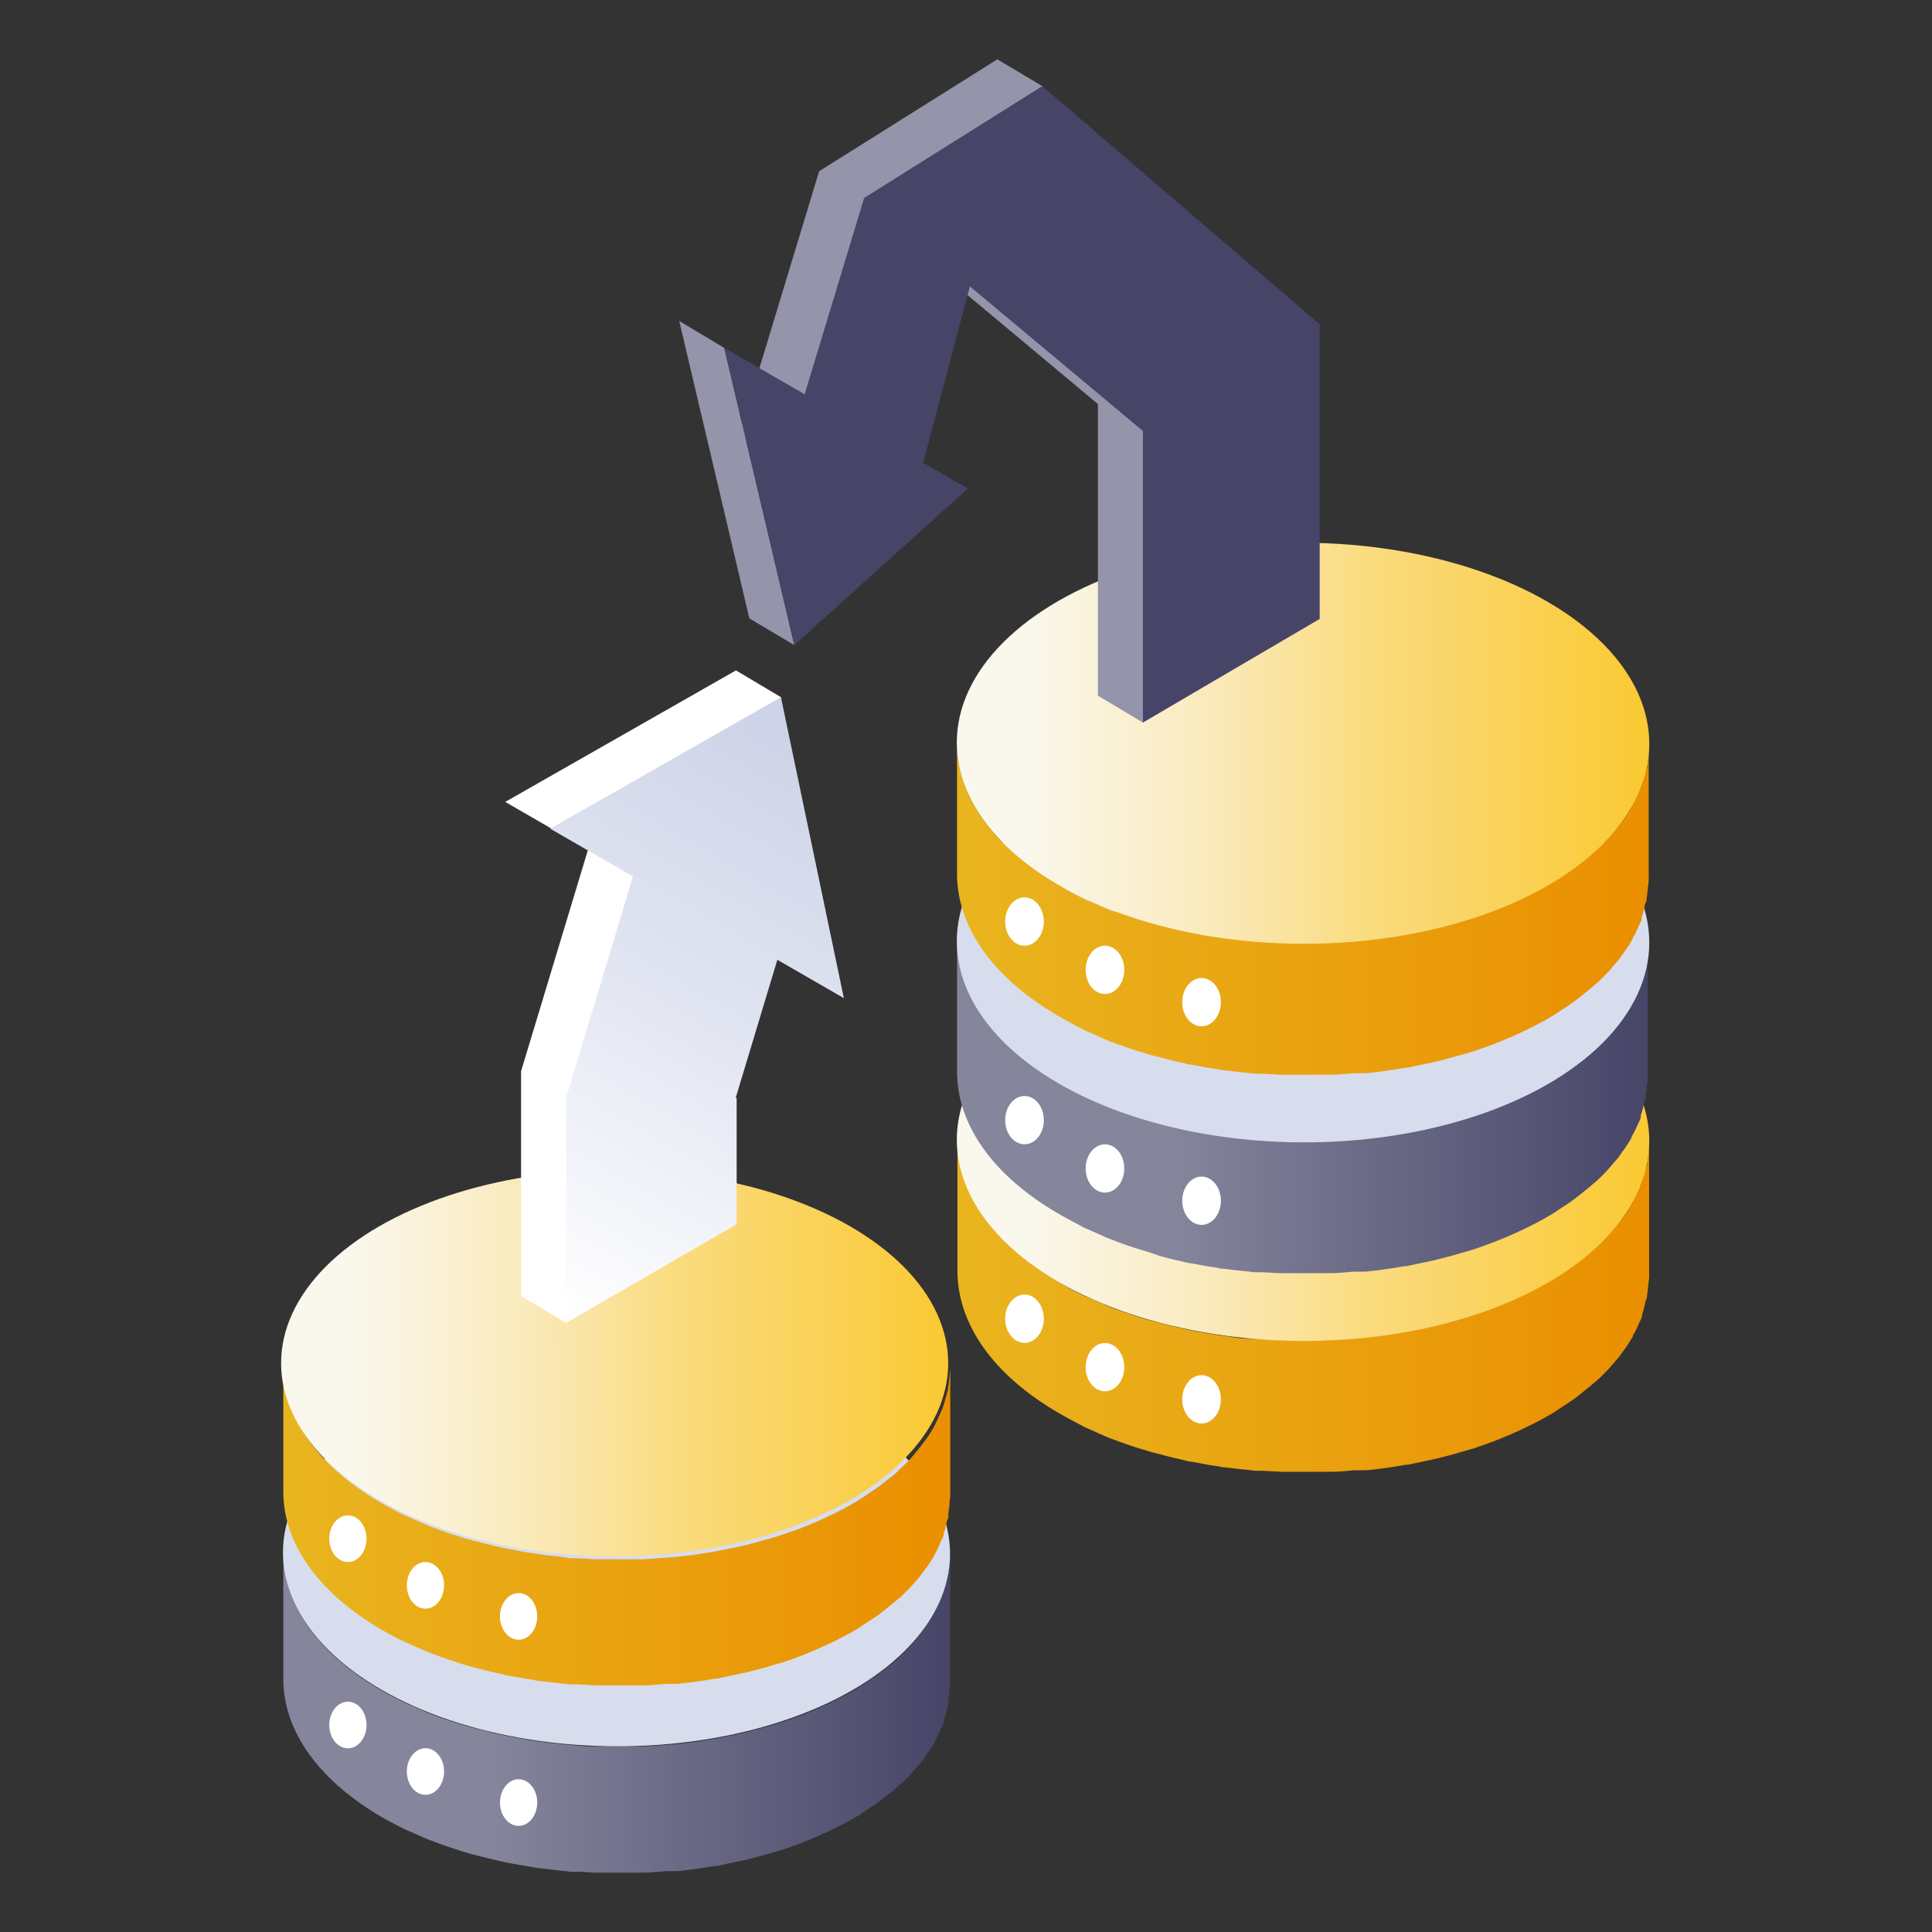 <svg id="图层_1" data-name="图层 1" xmlns="http://www.w3.org/2000/svg" xmlns:xlink="http://www.w3.org/1999/xlink" viewBox="0 0 140 140"><rect x="0" y="0" width="140" height="140" fill="#333333" stroke="none"/><defs><style>.cls-1{fill:url(#未命名的渐变_54);}.cls-2{fill:url(#未命名的渐变_41);}.cls-3{fill:#fff;}.cls-4{fill:url(#未命名的渐变_133);}.cls-5{fill:#d8dded;}.cls-6{fill:url(#未命名的渐变_54-2);}.cls-7{fill:url(#未命名的渐变_41-2);}.cls-8{fill:url(#未命名的渐变_133-2);}.cls-9{fill:url(#未命名的渐变_54-3);}.cls-10{fill:url(#未命名的渐变_41-3);}.cls-11{fill:#9494aa;}.cls-12{fill:#464568;}.cls-13{fill:url(#未命名的渐变_7);}</style><linearGradient id="未命名的渐变_54" x1="69.32" y1="94.62" x2="119.52" y2="94.62" gradientUnits="userSpaceOnUse"><stop offset="0" stop-color="#e9b51f"/><stop offset="1" stop-color="#ea8f00"/></linearGradient><linearGradient id="未命名的渐变_41" x1="69.35" y1="82.64" x2="119.52" y2="82.64" gradientTransform="translate(176.81 -12.02) rotate(89.84)" gradientUnits="userSpaceOnUse"><stop offset="0.1" stop-color="#faf7ed"/><stop offset="0.37" stop-color="#faeabb"/><stop offset="0.58" stop-color="#fadc82"/><stop offset="1" stop-color="#fac932"/></linearGradient><linearGradient id="未命名的渐变_133" x1="69.32" y1="80.23" x2="119.52" y2="80.23" gradientUnits="userSpaceOnUse"><stop offset="0.31" stop-color="#85859c"/><stop offset="1" stop-color="#464568"/></linearGradient><linearGradient id="未命名的渐变_54-2" x1="69.32" y1="65.84" x2="119.52" y2="65.84" xlink:href="#未命名的渐变_54"/><linearGradient id="未命名的渐变_41-2" x1="69.35" y1="53.86" x2="119.52" y2="53.86" gradientTransform="translate(148.03 -40.72) rotate(89.84)" xlink:href="#未命名的渐变_41"/><linearGradient id="未命名的渐变_133-2" x1="20.48" y1="124.09" x2="68.85" y2="124.09" xlink:href="#未命名的渐变_133"/><linearGradient id="未命名的渐变_54-3" x1="20.48" y1="110.6" x2="68.85" y2="110.6" xlink:href="#未命名的渐变_54"/><linearGradient id="未命名的渐变_41-3" x1="20.5" y1="99.05" x2="68.85" y2="99.05" gradientTransform="translate(143.6 54.1) rotate(89.84)" xlink:href="#未命名的渐变_41"/><linearGradient id="未命名的渐变_7" x1="35.93" y1="92.92" x2="59.45" y2="52.17" gradientUnits="userSpaceOnUse"><stop offset="0" stop-color="#fff"/><stop offset="0.55" stop-color="#e0e4f1"/><stop offset="1" stop-color="#ccd2e7"/></linearGradient></defs><title>01 icon解决方案</title><path class="cls-1" d="M119.46,83.45a7.08,7.08,0,0,1-.09.79c0,.21-.1.43-.16.64s-.13.5-.21.75-.17.41-.26.61-.23.52-.37.78a10.66,10.66,0,0,1-.64,1.06l-.12.17a12.91,12.91,0,0,1-.83,1l-.16.2c-.33.35-.68.69-1.06,1s-.51.43-.77.64-.45.37-.7.55-.6.41-.91.61-.61.41-1,.61c-.54.31-1.11.61-1.69.89l-.46.22c-.53.24-1.06.47-1.61.68l-.21.09c-.59.22-1.19.42-1.8.62-.43.13-.86.25-1.3.36s-.65.19-1,.27-.92.2-1.39.3l-.94.19c-.94.16-1.9.29-2.86.4L98.1,97c-.56,0-1.13.09-1.69.11l-1.09,0c-.46,0-.92,0-1.38,0l-1.15,0-1.27-.07L90.36,97c-.42,0-.83-.08-1.25-.14s-.75-.1-1.12-.16-.89-.14-1.33-.23-.7-.13-1-.21c-.53-.11-1-.24-1.56-.38-.33-.09-.67-.17-1-.27l-.54-.16c-.51-.16-1-.34-1.52-.52l-.44-.16q-.67-.27-1.32-.57c-.22-.09-.45-.18-.66-.28-.63-.3-1.25-.62-1.84-1-4.94-2.86-7.41-6.6-7.4-10.35l0,9.51c0,3.75,2.46,7.5,7.41,10.35.59.34,1.2.66,1.84,1l.64.28c.38.17.75.34,1.14.5l.2.07.43.16c.5.18,1,.36,1.53.52l.53.16.35.11.65.16c.51.14,1,.27,1.55.38l.42.11.62.1c.44.09.89.17,1.33.24.18,0,.36.06.53.09l.59.06c.42.06.84.1,1.26.14l.59.07c.19,0,.38,0,.57,0l1.27.07c.21,0,.42,0,.63,0s.35,0,.52,0c.46,0,.91,0,1.37,0,.23,0,.46,0,.68,0s.27,0,.41,0c.57,0,1.13-.06,1.69-.11l.69,0a1.52,1.52,0,0,1,.21,0c1-.1,1.91-.23,2.85-.4l.14,0,.8-.17c.47-.1.93-.19,1.39-.3l1-.26,1.29-.37.28-.08c.51-.17,1-.35,1.52-.54l.22-.09c.54-.21,1.08-.44,1.6-.68l.46-.22c.58-.28,1.15-.57,1.69-.89l.31-.18c.23-.14.43-.29.65-.43s.62-.4.9-.61.47-.36.7-.55.53-.42.77-.64l.16-.13c.32-.29.62-.6.9-.9l.16-.2.5-.57c.12-.15.22-.3.33-.46l.12-.16c.2-.29.39-.58.56-.88,0-.06,0-.12.08-.19a7.92,7.92,0,0,0,.37-.78,4.54,4.54,0,0,0,.21-.45s0-.11,0-.16a7,7,0,0,0,.21-.75c0-.17.11-.33.15-.5a.71.71,0,0,0,0-.14,6.82,6.82,0,0,0,.09-.79,4.43,4.43,0,0,0,.06-.51,1.7,1.7,0,0,0,0-.22l0-9.51C119.52,83,119.48,83.21,119.46,83.45Z"/><ellipse class="cls-2" cx="94.43" cy="82.64" rx="14.53" ry="25.09" transform="translate(11.52 176.84) rotate(-89.84)"/><ellipse class="cls-3" cx="74.24" cy="95.56" rx="1.4" ry="1.75"/><ellipse class="cls-3" cx="80.07" cy="99.07" rx="1.4" ry="1.75"/><ellipse class="cls-3" cx="87.07" cy="101.4" rx="1.4" ry="1.75"/><path class="cls-4" d="M119.46,69.06a7.08,7.08,0,0,1-.09.79c0,.21-.1.43-.16.64s-.13.5-.21.75-.17.41-.26.61-.23.52-.37.78a10.66,10.66,0,0,1-.64,1.06l-.12.17a12.91,12.91,0,0,1-.83,1l-.16.2c-.33.35-.68.69-1.06,1s-.51.43-.77.64-.45.37-.7.55-.6.41-.91.61-.61.41-1,.61c-.54.31-1.11.61-1.69.89l-.46.21c-.53.25-1.06.48-1.61.69l-.21.09c-.59.22-1.19.42-1.8.61-.43.14-.86.26-1.3.37s-.65.19-1,.27-.92.2-1.39.3l-.94.19c-.94.16-1.9.29-2.86.4l-.89.07c-.56,0-1.13.09-1.69.11l-1.09,0c-.46,0-.92,0-1.38,0l-1.15,0-1.27-.07-1.16-.1c-.42,0-.83-.08-1.25-.14s-.75-.1-1.12-.16-.89-.14-1.33-.23-.7-.13-1-.21c-.53-.11-1-.24-1.56-.38-.33-.09-.67-.17-1-.27L82.53,81c-.51-.16-1-.34-1.52-.52l-.44-.16q-.67-.27-1.32-.57c-.22-.09-.45-.18-.66-.28-.63-.3-1.25-.62-1.84-1-4.94-2.86-7.41-6.6-7.4-10.35l0,9.51c0,3.75,2.46,7.5,7.41,10.35.59.34,1.2.66,1.84,1l.64.28c.38.17.75.34,1.14.5l.2.07L81,90c.5.18,1,.36,1.53.52l.53.16.35.11L84,91c.51.14,1,.27,1.55.38l.42.11.62.1c.44.09.89.17,1.33.24.18,0,.36.06.53.09l.59.06c.42.06.84.1,1.26.14l.59.07.57,0,1.27.07c.21,0,.42,0,.63,0s.35,0,.52,0c.46,0,.91,0,1.37,0,.23,0,.46,0,.68,0s.27,0,.41,0c.57,0,1.13-.06,1.69-.11l.69,0a1.52,1.52,0,0,1,.21,0c1-.1,1.91-.23,2.85-.4l.14,0,.8-.17c.47-.1.93-.19,1.39-.3l1-.26,1.29-.37.28-.08c.51-.17,1-.35,1.52-.54l.22-.09c.54-.21,1.08-.44,1.6-.68l.46-.22c.58-.28,1.15-.57,1.69-.89l.31-.18c.23-.14.43-.29.65-.43s.62-.4.9-.61.47-.36.7-.55.53-.42.77-.64l.16-.13c.32-.29.62-.6.9-.9l.16-.2.5-.57c.12-.15.22-.3.33-.46l.12-.16c.2-.29.39-.58.56-.88,0-.06,0-.12.08-.19.14-.26.26-.52.37-.78a4.54,4.54,0,0,0,.21-.45c0-.06,0-.11,0-.16a7,7,0,0,0,.21-.75c0-.17.11-.33.15-.51a.57.57,0,0,0,0-.13,6.82,6.82,0,0,0,.09-.79,4.43,4.43,0,0,0,.06-.51,1.7,1.7,0,0,0,0-.22l0-9.51C119.52,68.57,119.48,68.82,119.46,69.06Z"/><ellipse class="cls-5" cx="94.43" cy="68.25" rx="14.53" ry="25.09" transform="translate(25.91 162.49) rotate(-89.84)"/><ellipse class="cls-3" cx="74.24" cy="81.17" rx="1.4" ry="1.75"/><ellipse class="cls-3" cx="80.07" cy="84.67" rx="1.4" ry="1.75"/><ellipse class="cls-3" cx="87.07" cy="87.01" rx="1.4" ry="1.75"/><path class="cls-6" d="M119.46,54.67a7.08,7.08,0,0,1-.09.79c0,.21-.1.43-.16.64s-.13.5-.21.75-.17.41-.26.61-.23.52-.37.78a10.66,10.66,0,0,1-.64,1.06l-.12.17a12.91,12.91,0,0,1-.83,1,1.46,1.46,0,0,1-.16.19c-.33.36-.68.7-1.06,1s-.51.43-.77.64-.45.37-.7.55-.6.41-.91.61-.61.41-1,.61c-.54.31-1.11.61-1.69.89l-.46.21c-.53.25-1.06.47-1.61.69l-.21.09c-.59.22-1.19.42-1.8.61-.43.14-.86.26-1.3.37s-.65.19-1,.27-.92.2-1.39.3l-.94.19c-.94.16-1.9.29-2.86.39-.29,0-.59,0-.89.08-.56,0-1.13.09-1.69.11l-1.09,0H93.94l-1.15,0-1.27-.07-1.16-.1c-.42,0-.83-.08-1.25-.14L88,67.88c-.45-.07-.89-.14-1.33-.23s-.7-.13-1-.21c-.53-.11-1-.24-1.56-.38-.33-.09-.67-.17-1-.27l-.54-.16c-.51-.16-1-.34-1.52-.52L80.57,66q-.67-.27-1.32-.57c-.22-.09-.45-.18-.66-.28-.63-.3-1.25-.62-1.84-1-4.94-2.86-7.41-6.61-7.4-10.35l0,9.51c0,3.75,2.46,7.49,7.41,10.35.59.34,1.2.66,1.84,1l.64.28c.38.17.75.34,1.14.5l.2.07.43.16c.5.18,1,.36,1.53.52l.53.16.35.11.65.16c.51.14,1,.27,1.55.38l.42.11.62.1c.44.09.89.17,1.33.24.18,0,.36.06.53.09l.59.06c.42.06.84.1,1.26.14l.59.07.57,0,1.27.07c.21,0,.42,0,.63,0s.35,0,.52,0c.46,0,.91,0,1.37,0,.23,0,.46,0,.68,0s.27,0,.41,0c.57,0,1.13-.06,1.69-.11l.69,0a1.52,1.52,0,0,1,.21,0c1-.1,1.91-.24,2.85-.4l.14,0,.8-.17c.47-.1.93-.19,1.39-.3s.66-.18,1-.27.87-.23,1.29-.36l.28-.08c.51-.17,1-.35,1.52-.54l.22-.09c.54-.21,1.08-.44,1.6-.68l.46-.22c.58-.28,1.15-.57,1.69-.89l.31-.18c.23-.14.43-.29.65-.43s.62-.4.9-.61.47-.36.7-.55.53-.42.77-.64l.16-.13c.32-.29.62-.6.9-.9l.16-.2.5-.57c.12-.15.22-.3.33-.46l.12-.17a9.9,9.9,0,0,0,.56-.87c0-.06,0-.12.08-.19.14-.26.26-.52.37-.78a4.54,4.54,0,0,0,.21-.45c0-.06,0-.11,0-.16a7,7,0,0,0,.21-.75c0-.17.11-.34.15-.51a.57.57,0,0,0,0-.13,7.08,7.08,0,0,0,.09-.79,4.43,4.43,0,0,0,.06-.51,1.7,1.7,0,0,0,0-.22l0-9.52C119.52,54.18,119.48,54.42,119.46,54.67Z"/><ellipse class="cls-7" cx="94.43" cy="53.86" rx="14.53" ry="25.09" transform="translate(40.3 148.14) rotate(-89.84)"/><ellipse class="cls-3" cx="74.24" cy="66.78" rx="1.4" ry="1.75"/><ellipse class="cls-3" cx="80.07" cy="70.28" rx="1.4" ry="1.75"/><ellipse class="cls-3" cx="87.07" cy="72.62" rx="1.4" ry="1.75"/><path class="cls-8" d="M68.79,113.32a6.31,6.31,0,0,1-.09.76c0,.21-.1.41-.15.62s-.13.48-.21.72-.16.39-.25.59-.22.51-.35.75-.39.69-.62,1L67,118a12.23,12.23,0,0,1-.79,1c-.06.06-.11.13-.16.19-.31.34-.66.67-1,1s-.49.41-.74.61-.44.36-.68.53-.58.39-.87.59-.59.4-.92.59c-.52.3-1.07.58-1.63.85l-.44.21c-.51.23-1,.46-1.55.66l-.21.09c-.56.21-1.14.41-1.73.59-.41.13-.83.24-1.25.36l-.95.25c-.44.11-.89.2-1.34.29-.3.06-.6.13-.91.18-.9.16-1.82.29-2.74.39l-.86.07-1.64.11-1,0c-.44,0-.88,0-1.32,0s-.74,0-1.11,0-.81,0-1.22-.06l-1.12-.1-1.2-.13-1.09-.15-1.28-.23-1-.2c-.51-.11-1-.24-1.5-.37-.32-.08-.65-.16-1-.26l-.51-.16c-.5-.15-1-.32-1.47-.5l-.42-.15c-.44-.17-.86-.36-1.28-.54-.21-.1-.43-.18-.63-.28-.61-.29-1.2-.59-1.77-.92-4.77-2.75-7.15-6.37-7.14-10l0,9.16c0,3.61,2.37,7.22,7.13,10q.86.49,1.77.93l.63.27c.36.16.72.33,1.09.47l.19.07.42.16c.48.18,1,.34,1.47.5l.51.16.34.1.62.16q.75.19,1.5.36l.4.1.61.11,1.28.22.51.09.57.06,1.21.14c.19,0,.38.05.57.06s.36,0,.54,0l1.23.07.61,0h2.48l.39,0c.54,0,1.08-.06,1.63-.11l.66,0,.2,0c.93-.1,1.84-.22,2.75-.38l.13,0,.78-.17,1.34-.28,1-.26,1.24-.35.27-.08c.5-.16,1-.34,1.47-.52l.21-.08c.52-.21,1-.43,1.54-.66l.44-.21c.56-.27,1.11-.55,1.64-.86l.29-.17.62-.42c.3-.19.6-.38.87-.58s.46-.36.68-.53.51-.41.74-.62l.15-.12c.31-.29.6-.58.87-.88l.16-.18c.16-.19.33-.37.47-.56s.22-.29.33-.44.08-.1.11-.16a9.88,9.88,0,0,0,.54-.84l.08-.18a6.3,6.3,0,0,0,.35-.75c.07-.15.15-.3.21-.44a.83.83,0,0,0,0-.15,6.52,6.52,0,0,0,.21-.72c0-.17.11-.33.14-.49s0-.09,0-.13c0-.26.06-.51.08-.76s0-.33.06-.5v-.21l0-9.17C68.85,112.85,68.81,113.09,68.79,113.32Z"/><ellipse class="cls-5" cx="44.67" cy="112.55" rx="14" ry="24.17" transform="translate(-68 156.9) rotate(-89.84)"/><ellipse class="cls-3" cx="25.21" cy="125" rx="1.35" ry="1.69"/><ellipse class="cls-3" cx="30.83" cy="128.37" rx="1.35" ry="1.69"/><ellipse class="cls-3" cx="37.58" cy="130.62" rx="1.35" ry="1.69"/><path class="cls-9" d="M68.79,99.83a6.31,6.31,0,0,1-.09.76c0,.21-.1.41-.15.62s-.13.48-.21.72-.16.39-.25.59-.22.5-.35.75-.39.69-.62,1l-.12.16c-.24.33-.51.66-.79,1-.06.06-.11.13-.16.19-.31.34-.66.67-1,1s-.49.41-.74.61-.44.36-.68.53-.58.39-.87.59-.59.4-.92.58c-.52.31-1.07.59-1.63.86l-.44.21c-.51.23-1,.45-1.55.66l-.21.09c-.56.21-1.14.4-1.73.59-.41.13-.83.24-1.25.36l-.95.25c-.44.11-.89.2-1.34.29-.3.06-.6.13-.91.18-.9.16-1.82.29-2.74.39l-.86.07-1.64.11-1,0c-.44,0-.88,0-1.32,0s-.74,0-1.11,0l-1.22-.07c-.37,0-.75,0-1.12-.09l-1.2-.13-1.09-.16c-.43-.06-.85-.14-1.28-.22l-1-.2c-.51-.11-1-.24-1.5-.37-.32-.08-.65-.16-1-.26l-.51-.16c-.5-.15-1-.32-1.47-.5l-.42-.15c-.44-.17-.86-.36-1.28-.55-.21-.09-.43-.17-.63-.27-.61-.29-1.2-.6-1.77-.92-4.77-2.76-7.15-6.37-7.14-10l0,9.16c0,3.61,2.37,7.22,7.13,10q.86.5,1.77.93l.63.27,1.09.47.19.07.42.16c.48.17,1,.34,1.47.5l.51.16.34.1.62.16q.75.19,1.5.36l.4.1.61.11,1.28.22.51.09.57.06,1.21.14.57.06.54,0,1.23.07.61,0h2.48l.39,0c.54,0,1.08-.06,1.63-.11l.66,0,.2,0c.93-.1,1.84-.22,2.75-.38l.13,0,.78-.17,1.34-.28,1-.26c.41-.11.83-.23,1.24-.36l.27-.07c.5-.16,1-.34,1.47-.52l.21-.09c.52-.2,1-.42,1.54-.66l.44-.2c.56-.27,1.11-.56,1.64-.86l.29-.18c.22-.13.41-.27.62-.41s.6-.38.87-.58.46-.36.68-.54.51-.4.74-.61l.15-.12c.31-.29.6-.58.87-.88l.16-.18c.16-.19.33-.37.47-.56s.22-.29.33-.44.08-.1.11-.16a9.88,9.88,0,0,0,.54-.84l.08-.18a6.3,6.3,0,0,0,.35-.75c.07-.15.15-.3.21-.44a.83.83,0,0,0,0-.15,6.52,6.52,0,0,0,.21-.72c0-.17.11-.33.14-.49s0-.09,0-.13c0-.26.06-.51.08-.76s0-.33.06-.5v-.21l0-9.17C68.85,99.36,68.81,99.6,68.79,99.83Z"/><ellipse class="cls-10" cx="44.67" cy="99.05" rx="14" ry="24.17" transform="matrix(0, -1, 1, 0, -54.51, 143.45)"/><ellipse class="cls-3" cx="25.21" cy="111.5" rx="1.35" ry="1.69"/><ellipse class="cls-3" cx="30.83" cy="114.88" rx="1.35" ry="1.69"/><ellipse class="cls-3" cx="37.58" cy="117.13" rx="1.35" ry="1.69"/><polygon class="cls-11" points="91.27 21.16 85.29 25.31 75.53 6.24 72.27 4.3 59.37 12.4 59.36 12.4 53.79 30.77 52.48 25.21 49.22 23.26 54.3 44.81 57.56 46.75 54.05 31.85 63.51 32.08 67.02 18.8 79.56 29.28 79.56 50.41 82.82 52.36 87.05 36.74 88.78 38.46 91.27 36.99 88.46 31.52 91.27 21.16"/><polygon class="cls-12" points="75.53 6.24 62.63 14.34 62.62 14.34 58.31 28.57 52.48 25.21 57.56 46.75 70.13 35.4 66.9 33.53 70.28 20.75 82.82 31.23 82.82 52.36 95.63 44.85 95.63 38.2 95.63 23.5 75.53 6.24"/><polygon class="cls-3" points="50.05 77.62 53.07 67.61 57.88 70.39 56.59 50.52 53.33 48.58 36.61 58.11 42.61 61.57 37.76 77.62 37.76 93.91 41.02 95.86 45.85 86.17 47.07 87.46 49.93 78 50.12 77.62 50.05 77.62"/><polygon class="cls-13" points="56.33 69.55 61.15 72.33 56.59 50.52 39.87 60.05 45.87 63.51 41.02 79.56 41.02 95.86 53.38 88.72 53.38 79.56 53.31 79.56 56.33 69.55"/></svg>